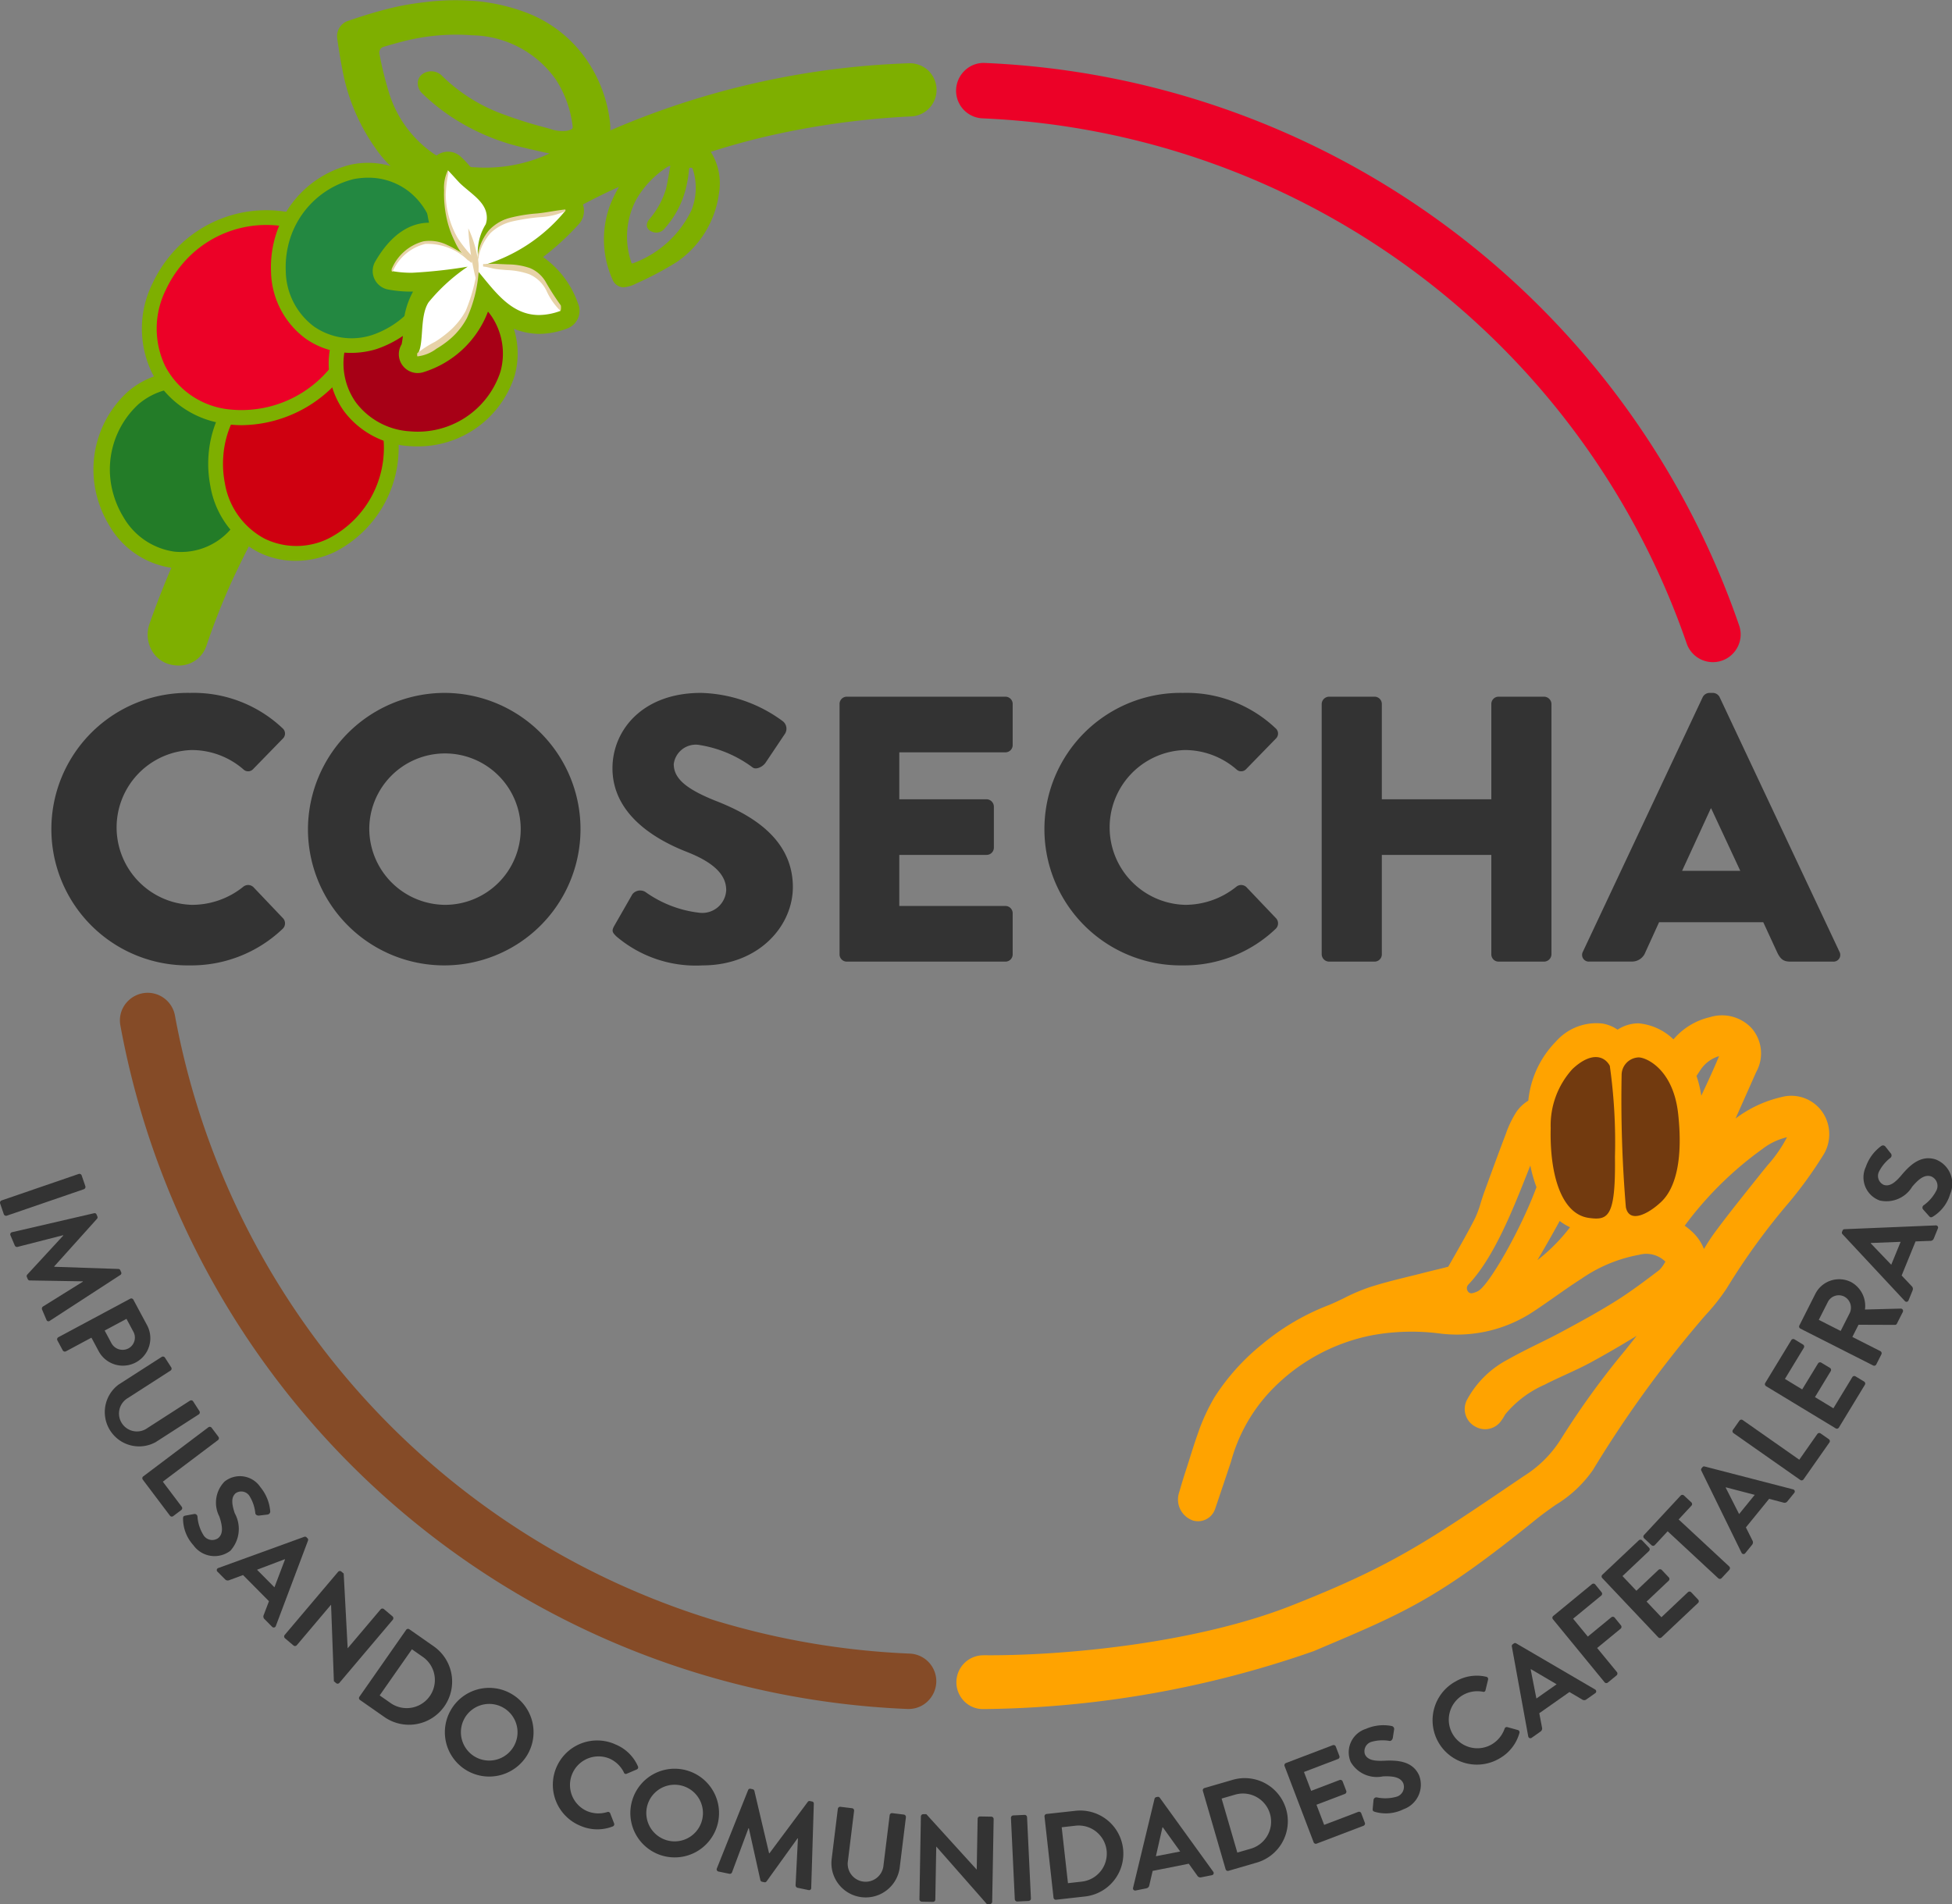 <svg xmlns="http://www.w3.org/2000/svg" viewBox="0 0 123 120"><rect x="0" y="0" width="123" height="120" fill="#808080" stroke="none"/><g id="Grupo_19979" data-name="Grupo 19979" transform="translate(-945.674 -24.522)"><g id="Grupo_19335" data-name="Grupo 19335" transform="translate(948.914 24.522)"><path id="Trazado_21429" data-name="Trazado 21429" d="M1030.289,364.091A49.152,49.152,0,0,1,984,323.884a1.749,1.749,0,0,0-1.988-1.419,1.773,1.773,0,0,0-1.163.723,1.714,1.714,0,0,0-.289,1.311,52.626,52.626,0,0,0,49.6,43.083l.078,0a1.714,1.714,0,0,0,1.177-.47,1.769,1.769,0,0,0,.558-1.252A1.744,1.744,0,0,0,1030.289,364.091Z" transform="translate(-976.215 -259.874)" fill="#854b27"></path><path id="Trazado_21430" data-name="Trazado 21430" d="M1273.037,78.282a52.631,52.631,0,0,0-47.529-35.454,1.706,1.706,0,0,0-1.256.467,1.766,1.766,0,0,0-.558,1.252,1.743,1.743,0,0,0,1.681,1.773,49.162,49.162,0,0,1,44.353,33.086,1.747,1.747,0,0,0,3.22.214A1.711,1.711,0,0,0,1273.037,78.282Z" transform="translate(-1166.689 -38.86)" fill="#ec0127"></path><g id="Grupo_19302" data-name="Grupo 19302" transform="translate(6.063 0)"><path id="Trazado_21431" data-name="Trazado 21431" d="M994.635,169.636l.013-.027-.26-.133-.034-.018-.311-.161-.015.029a2.048,2.048,0,0,0-1.266.035,1.8,1.8,0,0,0-1.071.945c-.092.192-.19.387-.291.587l-.077.155c-.263.517-.533,1.053-.785,1.627-.962,2.089-1.7,4.174-1.835,4.577a2.024,2.024,0,0,0,.148,1.6,1.821,1.821,0,0,0,1.169.908,2.128,2.128,0,0,0,.521.067A1.818,1.818,0,0,0,992.3,178.6a43.949,43.949,0,0,1,1.621-4.115c.354-.763.77-1.611,1.237-2.518a1.86,1.86,0,0,0-.52-2.327Z" transform="translate(-988.602 -137.883)" fill="#7eaf00"></path><path id="Trazado_21432" data-name="Trazado 21432" d="M1081.049,29.079a1.721,1.721,0,0,0-1.295-.571,51.773,51.773,0,0,0-18.852,4.234,3.4,3.4,0,0,0-.01-.429v0a8.655,8.655,0,0,0-1.212-3.6,8.107,8.107,0,0,0-3.966-3.355,12.118,12.118,0,0,0-3.058-.747,15.215,15.215,0,0,0-3.56.064,16.54,16.54,0,0,0-2.108.379c-.769.189-1.608.441-2.563.769a1.018,1.018,0,0,0-.726,1.149c.1.712.207,1.356.328,1.97a12.455,12.455,0,0,0,2.048,4.877,7.681,7.681,0,0,0,3.766,2.92,8.606,8.606,0,0,0,2.871.471h0c-2.187,1.54-4.42,3.421-4.446,3.443s-2.069,1.786-3.217,2.908a1.682,1.682,0,0,0,.461,2.722,1.7,1.7,0,0,0,.724.164,1.66,1.66,0,0,0,1.154-.467,50.55,50.55,0,0,1,13.475-9.418c.2-.09.393-.174.589-.261a7.591,7.591,0,0,0-.6,1.247v0a6.217,6.217,0,0,0,.217,4.652l.015.03a.769.769,0,0,0,.648.4,2.113,2.113,0,0,0,.816-.247,20.479,20.479,0,0,0,2.561-1.36,6.235,6.235,0,0,0,2.639-4.3,3.755,3.755,0,0,0-.512-2.633c1.35-.43,2.675-.791,3.949-1.071a51.414,51.414,0,0,1,8.648-1.159,1.674,1.674,0,0,0,1.216-2.773Zm-28.655,5.989a5,5,0,0,1-2.683-.9,7.253,7.253,0,0,1-2.731-3.73,22.837,22.837,0,0,1-.629-2.536.378.378,0,0,1,.266-.43c.4-.117.789-.228,1.178-.329a13.5,13.5,0,0,1,3.378-.437q.508,0,1.012.04a6.585,6.585,0,0,1,5.293,2.8,6.894,6.894,0,0,1,1.04,2.847c.034.225.043.285-.363.374a2.334,2.334,0,0,1-1.082-.134l-.187-.052a26.61,26.61,0,0,1-2.748-.862,10.7,10.7,0,0,1-3.8-2.378.96.96,0,0,0-1.277-.147.714.714,0,0,0-.29.542.873.873,0,0,0,.284.675,12.889,12.889,0,0,0,1.811,1.46,13.805,13.805,0,0,0,4.453,1.926c.379.093,1.115.258,1.754.4A9.587,9.587,0,0,1,1052.394,35.067Zm10.814,3.728a.488.488,0,0,0,.285.311.67.67,0,0,0,.851-.206,5.907,5.907,0,0,0,1.392-2.833,5.968,5.968,0,0,0,.113-.741c.014-.183.038-.218.047-.223a.182.182,0,0,1,.142,0,.1.1,0,0,1,.059.065,3.806,3.806,0,0,1-.089,2.622,6.6,6.6,0,0,1-3.582,3.29c-.119.055-.159.041-.164.038a.123.123,0,0,1-.04-.075,4.993,4.993,0,0,1,.314-3.941,5.941,5.941,0,0,1,1.991-2.076l.159-.062c-.07.422-.178,1.05-.269,1.449a5.284,5.284,0,0,1-1.063,1.937A.563.563,0,0,0,1063.208,38.8Z" transform="translate(-1031.749 -24.522)" fill="#7eaf00"></path></g><g id="Grupo_19303" data-name="Grupo 19303" transform="translate(2.652 23.403)"><path id="Trazado_21433" data-name="Trazado 21433" d="M983.625,147.085a6.375,6.375,0,0,0,.8-7.5,4.888,4.888,0,0,0-3.344-2.345,4.761,4.761,0,0,0-3.871,1.093,6.083,6.083,0,0,0-1.731,6.224,6.374,6.374,0,0,0,.682,1.548,4.924,4.924,0,0,0,3.607,2.424A4.654,4.654,0,0,0,983.625,147.085Z" transform="translate(-974.722 -136.65)" fill="#237c28"></path><path id="Trazado_21434" data-name="Trazado 21434" d="M978.405,147.2a4.88,4.88,0,0,1-.552-.032,5.432,5.432,0,0,1-3.99-2.668,6.9,6.9,0,0,1-.738-1.674,6.639,6.639,0,0,1,1.883-6.753,5.258,5.258,0,0,1,4.3-1.219,5.414,5.414,0,0,1,3.7,2.59,6.9,6.9,0,0,1-.878,8.131h0A5.223,5.223,0,0,1,978.405,147.2Zm.043-11.385a4.314,4.314,0,0,0-2.763,1.042,5.589,5.589,0,0,0-1.564,5.682,5.83,5.83,0,0,0,.626,1.422,4.41,4.41,0,0,0,3.222,2.179,4.135,4.135,0,0,0,3.426-1.288,5.839,5.839,0,0,0,.73-6.877,4.375,4.375,0,0,0-2.987-2.1A4,4,0,0,0,978.448,135.81Z" transform="translate(-972.862 -134.775)" fill="#7eaf00"></path></g><g id="Grupo_19304" data-name="Grupo 19304" transform="translate(9.88 22.271)"><path id="Trazado_21435" data-name="Trazado 21435" d="M1015.7,143.23a6.9,6.9,0,0,0,3.642-7.311,5.29,5.29,0,0,0-2.51-3.638,5.154,5.154,0,0,0-4.34-.348,6.584,6.584,0,0,0-4.1,5.664,6.9,6.9,0,0,0,.109,1.827,5.328,5.328,0,0,0,2.747,3.818A5.037,5.037,0,0,0,1015.7,143.23Z" transform="translate(-1007.907 -131.146)" fill="#cf0010"></path><path id="Trazado_21436" data-name="Trazado 21436" d="M1011.735,142.533a5.261,5.261,0,0,1-2.383-.564,5.786,5.786,0,0,1-2.994-4.144,7.327,7.327,0,0,1-.117-1.952,7.1,7.1,0,0,1,4.394-6.062,5.6,5.6,0,0,1,4.745.379,5.756,5.756,0,0,1,2.734,3.956,7.377,7.377,0,0,1-3.9,7.818h0A5.814,5.814,0,0,1,1011.735,142.533Zm.911-12.144a5.09,5.09,0,0,0-1.685.295,6.153,6.153,0,0,0-3.79,5.259,6.391,6.391,0,0,0,.1,1.7,4.861,4.861,0,0,0,2.5,3.49,4.576,4.576,0,0,0,4.043-.015,6.419,6.419,0,0,0,3.382-6.807,4.821,4.821,0,0,0-2.285-3.318A4.48,4.48,0,0,0,1012.646,130.389Z" transform="translate(-1006.221 -129.457)" fill="#7eaf00"></path></g><g id="Grupo_19305" data-name="Grupo 19305" transform="translate(5.701 13.245)"><path id="Trazado_21437" data-name="Trazado 21437" d="M993.69,100.292a7.694,7.694,0,0,0,8.089-4.189,5.9,5.9,0,0,0,.133-4.927,5.747,5.747,0,0,0-3.679-3.168,7.342,7.342,0,0,0-7.418,2.4,7.692,7.692,0,0,0-1.1,1.717,5.942,5.942,0,0,0-.037,5.245A5.616,5.616,0,0,0,993.69,100.292Z" transform="translate(-988.616 -87.316)" fill="#ec0127"></path><path id="Trazado_21438" data-name="Trazado 21438" d="M993.242,99.2a7.024,7.024,0,0,1-1.323-.124h0a6.076,6.076,0,0,1-4.344-3.164,6.408,6.408,0,0,1,.03-5.655,8.182,8.182,0,0,1,1.171-1.822,7.856,7.856,0,0,1,7.891-2.552,6.192,6.192,0,0,1,3.988,3.432,6.374,6.374,0,0,1-.139,5.317A8.27,8.27,0,0,1,993.242,99.2Zm-1.148-1.039a7.215,7.215,0,0,0,7.583-3.935,5.438,5.438,0,0,0,.125-4.538,5.261,5.261,0,0,0-3.387-2.908,6.912,6.912,0,0,0-6.929,2.259,7.236,7.236,0,0,0-1.037,1.613,5.48,5.48,0,0,0-.044,4.835,5.152,5.152,0,0,0,3.689,2.672Z" transform="translate(-986.932 -85.648)" fill="#7eaf00"></path></g><g id="Grupo_19306" data-name="Grupo 19306" transform="translate(17.478 16.977)"><path id="Trazado_21439" data-name="Trazado 21439" d="M1048.054,116.828a5.936,5.936,0,0,0,6.178-4.105v0a4.7,4.7,0,0,0-.584-3.808,5.033,5.033,0,0,0-3.45-2.2,5.886,5.886,0,0,0-6.092,2.848,5.135,5.135,0,0,0-.518,1.3,4.707,4.707,0,0,0,.7,3.951A5.073,5.073,0,0,0,1048.054,116.828Z" transform="translate(-1042.965 -106.155)" fill="#a70016"></path><path id="Trazado_21440" data-name="Trazado 21440" d="M1052.354,106.983a5.52,5.52,0,0,0-3.754-2.4,6.4,6.4,0,0,0-6.585,3.076,5.631,5.631,0,0,0-.564,1.413,5.167,5.167,0,0,0,.779,4.336,5.535,5.535,0,0,0,4.1,2.21c.169.014.339.02.507.02a6.384,6.384,0,0,0,6.157-4.464l.017-.067A5.167,5.167,0,0,0,1052.354,106.983Zm-.257,3.938-.01.041a5.479,5.479,0,0,1-5.683,3.728,4.607,4.607,0,0,1-3.418-1.826,4.252,4.252,0,0,1-.631-3.568,4.675,4.675,0,0,1,.472-1.178,5.447,5.447,0,0,1,5.617-2.617,4.591,4.591,0,0,1,3.129,1.99A4.238,4.238,0,0,1,1052.1,110.921Z" transform="translate(-1041.281 -104.482)" fill="#7eaf00"></path></g><g id="Grupo_19307" data-name="Grupo 19307" transform="translate(13.832 10.269)"><path id="Trazado_21441" data-name="Trazado 21441" d="M1032.643,84.889a6.354,6.354,0,0,0,4.325-6.155,4.872,4.872,0,0,0-1.783-3.659,4.745,4.745,0,0,0-3.9-.916,6.063,6.063,0,0,0-4.516,4.591,6.365,6.365,0,0,0-.153,1.679,4.908,4.908,0,0,0,1.975,3.856A4.638,4.638,0,0,0,1032.643,84.889Z" transform="translate(-1026.141 -73.6)" fill="#238841"></path><path id="Trazado_21442" data-name="Trazado 21442" d="M1029.514,83.885a4.942,4.942,0,0,1-2.881-.906,5.37,5.37,0,0,1-2.17-4.215,6.876,6.876,0,0,1,.165-1.8,6.569,6.569,0,0,1,4.865-4.942,5.185,5.185,0,0,1,4.3,1.007,5.334,5.334,0,0,1,1.956,4.006,6.827,6.827,0,0,1-4.657,6.616h0A5.469,5.469,0,0,1,1029.514,83.885Zm1.067-11.04a4.84,4.84,0,0,0-.9.086,5.627,5.627,0,0,0-4.148,4.238,5.9,5.9,0,0,0-.141,1.556,4.444,4.444,0,0,0,1.779,3.5,4.169,4.169,0,0,0,3.652.538h0a5.871,5.871,0,0,0,3.993-5.694,4.4,4.4,0,0,0-1.609-3.31A4.141,4.141,0,0,0,1030.581,72.845Z" transform="translate(-1024.457 -71.914)" fill="#7eaf00"></path></g><g id="Grupo_19323" data-name="Grupo 19323" transform="translate(20.246 9.553)"><g id="Grupo_19311" data-name="Grupo 19311"><g id="Grupo_19310" data-name="Grupo 19310"><g id="Grupo_19308" data-name="Grupo 19308" transform="translate(0.595 0.595)"><path id="Trazado_21443" data-name="Trazado 21443" d="M1059.039,84.115a.594.594,0,0,1-.5-.92,3.435,3.435,0,0,0,.177-1.109,4.543,4.543,0,0,1,.513-2.164,6.119,6.119,0,0,1,.912-1.033,12.658,12.658,0,0,1-1.462.094,7.432,7.432,0,0,1-1.4-.122.6.6,0,0,1-.4-.89c.875-1.461,1.8-2.143,2.893-2.143a2.969,2.969,0,0,1,.8.117,7.245,7.245,0,0,1-.182-4.214.592.592,0,0,1,.4-.358.594.594,0,0,1,.525.111c.067.054.314.317.529.552.119.131.227.25.269.292.158.149.327.289.492.427a3.179,3.179,0,0,1,1.363,1.908,2.3,2.3,0,0,1,.246-.115,7.471,7.471,0,0,1,1.924-.347,9.767,9.767,0,0,0,1.9-.315.645.645,0,0,1,.827.343.645.645,0,0,1-.118.7,13.9,13.9,0,0,1-3.083,2.6c1.368.343,2.087,1.187,2.918,3.013a.6.6,0,0,1-.335.8,4.079,4.079,0,0,1-5.035-1.668,5.959,5.959,0,0,1-4.013,4.414A.587.587,0,0,1,1059.039,84.115Z" transform="translate(-1056.802 -71.354)" fill="#fff"></path></g><g id="Grupo_19309" data-name="Grupo 19309"><path id="Trazado_21444" data-name="Trazado 21444" d="M1058.8,69.8c.1.082.672.73.763.814.767.726,1.786,1.256,1.676,2.319a1.472,1.472,0,0,1-.06.256,3.376,3.376,0,0,0-.479,2.184,2.782,2.782,0,0,1,1.592-2.42c.644-.3,2.925-.309,3.817-.66a.05.05,0,0,1,.018,0,.051.051,0,0,1,.037.084,10.587,10.587,0,0,1-5.146,3.4l.3,0c2.73,0,3.483.464,4.578,2.868a3.914,3.914,0,0,1-1.36.266c-1.787,0-2.818-1.543-3.878-2.8.114.44-.407,4.281-3.771,5.268.429-.654.1-2.371.692-3.273a11.489,11.489,0,0,1,2.46-2.241,31.131,31.131,0,0,1-3.509.383,6.871,6.871,0,0,1-1.286-.112c.8-1.339,1.563-1.854,2.384-1.854a5.088,5.088,0,0,1,2.607,1.138c-1.712-1.165-1.839-4.578-1.434-5.613m0-1.189a1.189,1.189,0,0,0-1.107.755,7.5,7.5,0,0,0-.088,3.72c-1.933.014-3.023,1.832-3.382,2.431a1.189,1.189,0,0,0,.8,1.779,7.955,7.955,0,0,0,1.509.133h.066l-.011.017a5.056,5.056,0,0,0-.61,2.449,5.146,5.146,0,0,1-.1.855,1.189,1.189,0,0,0,1.349,1.763,6.355,6.355,0,0,0,4.1-3.843,4.529,4.529,0,0,0,3.212,1.423,5.124,5.124,0,0,0,1.772-.34,1.189,1.189,0,0,0,.67-1.608,5.949,5.949,0,0,0-2.193-2.894,16.6,16.6,0,0,0,2.252-2.07,1.24,1.24,0,0,0-.908-2.082,1.288,1.288,0,0,0-.453.086,10.181,10.181,0,0,1-1.746.278,12.239,12.239,0,0,0-1.714.26,4.64,4.64,0,0,0-1.372-1.573c-.156-.13-.315-.261-.462-.4-.037-.038-.134-.145-.24-.262a6.039,6.039,0,0,0-.6-.616,1.189,1.189,0,0,0-.744-.262Z" transform="translate(-1054.057 -68.61)" fill="#7eaf00"></path></g></g></g><g id="Grupo_19313" data-name="Grupo 19313" transform="translate(4.492 1.182)"><g id="Grupo_19312" data-name="Grupo 19312"><path id="Trazado_21445" data-name="Trazado 21445" d="M1075.035,74.065a2.449,2.449,0,0,0-.241,1.243,7.053,7.053,0,0,0,.132,1.635,6.184,6.184,0,0,0,.542,1.6,3.364,3.364,0,0,0,1.053,1.352c.053.032.072-.376.016-.443a7.8,7.8,0,0,1-.892-1.132,5.538,5.538,0,0,1-.564-1.392,5.444,5.444,0,0,1-.181-1.354,7.89,7.89,0,0,1,.164-1.329c0-.022-.012-.2-.028-.182Z" transform="translate(-1074.789 -74.063)" fill="#e7d2a8"></path></g></g><g id="Grupo_19315" data-name="Grupo 19315" transform="translate(2.802 7.356)"><g id="Grupo_19314" data-name="Grupo 19314"><path id="Trazado_21446" data-name="Trazado 21446" d="M1067.017,108.109a2.438,2.438,0,0,0,1.188-.483,6.021,6.021,0,0,0,.847-.6,4.511,4.511,0,0,0,1.077-1.345,8.487,8.487,0,0,0,.721-2.775.58.58,0,0,0-.015-.278c-.011-.021-.041-.112-.062-.034a11.165,11.165,0,0,1-.726,2.644,4.676,4.676,0,0,1-1.039,1.29,7.013,7.013,0,0,1-.886.658,6.918,6.918,0,0,0-1.118.714c-.023.021-.027.213.012.215Z" transform="translate(-1066.988 -102.559)" fill="#e7d2a8"></path></g></g><g id="Grupo_19317" data-name="Grupo 19317" transform="translate(6.576 3.649)"><g id="Grupo_19316" data-name="Grupo 19316"><path id="Trazado_21447" data-name="Trazado 21447" d="M1089.958,85.448c-.582.061-1.157.189-1.741.248a9.849,9.849,0,0,0-1.724.275,2.793,2.793,0,0,0-1.362.811,3.386,3.386,0,0,0-.726,1.824c0,.032.025.237.043.138a3.282,3.282,0,0,1,.815-1.823,3,3,0,0,1,1.418-.733,13.653,13.653,0,0,1,1.655-.253,4.458,4.458,0,0,0,1.625-.378c.017-.01.014-.112,0-.11Z" transform="translate(-1084.404 -85.448)" fill="#e7d2a8"></path></g></g><g id="Grupo_19319" data-name="Grupo 19319" transform="translate(6.953 7.071)"><g id="Grupo_19318" data-name="Grupo 19318"><path id="Trazado_21448" data-name="Trazado 21448" d="M1086.166,101.42c.263.019.526.118.79.154.233.032.467.049.7.068a4.756,4.756,0,0,1,1.389.257,2.148,2.148,0,0,1,1.093,1.043,4.136,4.136,0,0,0,.881,1.266c.03.024.057-.3.013-.357a15.772,15.772,0,0,1-.91-1.411,2.059,2.059,0,0,0-1.02-.924,4.277,4.277,0,0,0-1.381-.233c-.244-.012-.488-.019-.732-.034-.278-.018-.552.02-.827.007-.022,0-.026.162,0,.164Z" transform="translate(-1086.144 -101.243)" fill="#e7d2a8"></path></g></g><g id="Grupo_19320" data-name="Grupo 19320" transform="translate(6.021 4.834)"><path id="Trazado_21449" data-name="Trazado 21449" d="M1082.341,94.189a2.44,2.44,0,0,0,.074-1.472,7.035,7.035,0,0,0-.573-1.8A16.351,16.351,0,0,0,1082.341,94.189Z" transform="translate(-1081.842 -90.916)" fill="#e7d2a8"></path></g><g id="Grupo_19322" data-name="Grupo 19322" transform="translate(1.191 5.612)"><g id="Grupo_19321" data-name="Grupo 19321"><path id="Trazado_21450" data-name="Trazado 21450" d="M1064.392,95.69a4.463,4.463,0,0,0-1.316-.9,2.5,2.5,0,0,0-1.523-.237,3,3,0,0,0-1.992,1.739c-.022.052.022.246.067.145a3.021,3.021,0,0,1,2.047-1.722,3.649,3.649,0,0,1,2.706,1.046c.017.013.024-.055.011-.067Z" transform="translate(-1059.555 -94.507)" fill="#e7d2a8"></path></g></g></g><path id="Trazado_21451" data-name="Trazado 21451" d="M1278.64,335.8h0a2.385,2.385,0,0,0-2.91-1.585,7.613,7.613,0,0,0-2.874,1.345l0-.006q.649-1.458,1.295-2.917a2.417,2.417,0,0,0-.273-2.753,2.551,2.551,0,0,0-2.638-.71,4.268,4.268,0,0,0-2.3,1.4,3.627,3.627,0,0,0-2.206-1.011,2.426,2.426,0,0,0-1.316.4,2.38,2.38,0,0,0-.95-.386,3.391,3.391,0,0,0-2.927,1.124,6.178,6.178,0,0,0-1.748,3.736,2.459,2.459,0,0,0-.759.721,6.519,6.519,0,0,0-.659,1.378l-.021.055c-.432,1.132-.858,2.3-1.292,3.488l-.057.155c-.074.214-.142.421-.21.641a6.514,6.514,0,0,1-.364.986c-.4.789-.859,1.593-1.3,2.371l-.383.67c-.207.055-.419.107-.654.165l-.114.027q-.337.081-.672.166c-.3.078-.6.152-.949.238l-.041.01c-.857.211-1.744.429-2.615.716a12.14,12.14,0,0,0-1.521.657c-.32.155-.651.315-.982.448a14.882,14.882,0,0,0-4.179,2.459,13.938,13.938,0,0,0-3,3.337,12.422,12.422,0,0,0-1.049,2.288c-.187.522-.347,1.034-.517,1.575-.087.276-.175.554-.265.829-.117.354-.222.711-.333,1.085l-.079.267a1.4,1.4,0,0,0,.851,1.716.658.658,0,0,0,.106.031,1.137,1.137,0,0,0,1.327-.759c.254-.747.748-2.217,1-2.978a10.47,10.47,0,0,1,2.369-4.313,11.985,11.985,0,0,1,6.507-3.642,13.825,13.825,0,0,1,4.183-.125,8.7,8.7,0,0,0,6.037-1.4c.443-.292.881-.6,1.344-.924l.032-.023c.5-.35,1.06-.745,1.619-1.1a9.269,9.269,0,0,1,3.621-1.5,1.711,1.711,0,0,1,1.635.408l.023.024-.049.077a1.964,1.964,0,0,1-.339.452c-.83.631-1.771,1.345-2.725,1.944-1.118.7-2.264,1.326-3.438,1.957-.455.246-.925.479-1.424.725l-.058.028c-.594.294-1.268.627-1.9.986a6.182,6.182,0,0,0-2.538,2.481,1.254,1.254,0,0,0,.507,1.753,1.237,1.237,0,0,0,1.635-.4,2.537,2.537,0,0,0,.2-.315.578.578,0,0,1,.045-.073,6.7,6.7,0,0,1,2.469-1.859c.406-.21.815-.4,1.358-.649.527-.243,1.073-.494,1.6-.782.908-.495,1.844-1.038,2.847-1.652-.041.053-.083.1-.124.156l-.59.745a51.514,51.514,0,0,0-4.034,5.566,7.337,7.337,0,0,1-2.368,2.377l-.386.262c-5.824,3.951-8,5.429-14.262,7.9-5.854,2.309-13.9,3.128-19,3.128l-.129,0a2.551,2.551,0,0,0-.28,0,1.7,1.7,0,0,0-1.29,2.8,1.639,1.639,0,0,0,1.255.59h.132a64.9,64.9,0,0,0,20.718-3.648l.331-.141c5.487-2.322,7.541-3.191,13.674-8.155.414-.335.828-.628,1.245-.923a7.729,7.729,0,0,0,2.351-2.2,71.843,71.843,0,0,1,6.7-9.3c.149-.177.3-.351.459-.53a12.643,12.643,0,0,0,1.271-1.619,42.15,42.15,0,0,1,3.974-5.47,26.008,26.008,0,0,0,2.06-2.85A2.484,2.484,0,0,0,1278.64,335.8Zm-6.829-4.164c-.3.726-.691,1.581-1.118,2.488a7.374,7.374,0,0,0-.3-1.247c.081-.121.158-.244.241-.364A2.116,2.116,0,0,1,1271.811,331.632Zm-15.165,14.792a1.447,1.447,0,0,1-.365.138.266.266,0,0,1-.311-.138.329.329,0,0,1,.046-.4c1.591-1.667,2.786-4.682,3.663-6.894.075-.188.157-.4.242-.608a8.516,8.516,0,0,0,.387,1.361C1259.287,342.639,1257.313,346.053,1256.646,346.424Zm3.714-1.932c.5-.841.97-1.673,1.411-2.476a3.377,3.377,0,0,0,.65.395A11.273,11.273,0,0,1,1260.36,344.492Zm14.495-5.968c-.141.171-.283.342-.418.514l-.719.9c-.729.916-1.483,1.863-2.192,2.825-.246.335-.461.679-.666,1.016a2.921,2.921,0,0,0-.748-1.087,4.459,4.459,0,0,0-.464-.379,22.15,22.15,0,0,1,4.907-4.842,4.038,4.038,0,0,1,1.54-.734A8.64,8.64,0,0,1,1274.855,338.524Z" transform="translate(-1166.731 -265.068)" fill="#ffa300"></path><g id="Grupo_19326" data-name="Grupo 19326" transform="translate(94.47 66.623)"><g id="Grupo_19324" data-name="Grupo 19324"><path id="Trazado_21452" data-name="Trazado 21452" d="M1397.965,338.992c1.23-1.149,2.043-.78,2.35-.2a34.381,34.381,0,0,1,.325,5.729c.048,3.8-.418,4.026-1.642,3.858-1.746-.238-2.479-2.758-2.407-5.661A5.272,5.272,0,0,1,1397.965,338.992Z" transform="translate(-1396.588 -338.243)" fill="#723a0f"></path></g><g id="Grupo_19325" data-name="Grupo 19325" transform="translate(4.448 0.02)"><path id="Trazado_21453" data-name="Trazado 21453" d="M1419.643,347.429c-.811.774-2.023,1.4-2.238.348a81.961,81.961,0,0,1-.267-8.336,1.111,1.111,0,0,1,1.078-1.105c.454,0,2.178.723,2.486,3.567S1420.553,346.559,1419.643,347.429Z" transform="translate(-1417.114 -338.336)" fill="#723a0f"></path></g></g><g id="Grupo_19334" data-name="Grupo 19334" transform="translate(0 43.67)"><g id="Grupo_19327" data-name="Grupo 19327"><path id="Trazado_21454" data-name="Trazado 21454" d="M969.337,230.479a8.159,8.159,0,0,1,5.84,2.218.44.44,0,0,1,.024.668l-1.882,1.932a.426.426,0,0,1-.6,0,4.964,4.964,0,0,0-3.258-1.217,4.88,4.88,0,0,0,.024,9.756,5.141,5.141,0,0,0,3.234-1.145.482.482,0,0,1,.628.024l1.882,1.979a.474.474,0,0,1-.024.644,8.335,8.335,0,0,1-5.865,2.314,8.588,8.588,0,1,1,0-17.174Z" transform="translate(-960.624 -230.479)" fill="#333"></path></g><g id="Grupo_19328" data-name="Grupo 19328" transform="translate(16.169)"><path id="Trazado_21455" data-name="Trazado 21455" d="M1043.9,230.479a8.587,8.587,0,1,1-8.664,8.611A8.622,8.622,0,0,1,1043.9,230.479Zm0,13.357a4.771,4.771,0,1,0-4.8-4.747A4.808,4.808,0,0,0,1043.9,243.836Z" transform="translate(-1035.24 -230.479)" fill="#333"></path></g><g id="Grupo_19329" data-name="Grupo 19329" transform="translate(35.353)"><path id="Trazado_21456" data-name="Trazado 21456" d="M1123.891,245.148l1.135-1.98a.628.628,0,0,1,.82-.143,7.252,7.252,0,0,0,3.427,1.312,1.506,1.506,0,0,0,1.665-1.431c0-1-.845-1.765-2.486-2.409-2.075-.811-4.681-2.409-4.681-5.271,0-2.362,1.858-4.747,5.575-4.747a9.039,9.039,0,0,1,5.165,1.789.6.6,0,0,1,.145.763l-1.231,1.837c-.169.262-.6.477-.821.31a7.6,7.6,0,0,0-3.451-1.431,1.4,1.4,0,0,0-1.52,1.216c0,.883.724,1.551,2.63,2.314,1.882.739,4.875,2.194,4.875,5.439,0,2.457-2.148,4.937-5.7,4.937a7.713,7.713,0,0,1-5.431-1.837C1123.771,245.578,1123.7,245.482,1123.891,245.148Z" transform="translate(-1123.771 -230.479)" fill="#333"></path></g><g id="Grupo_19330" data-name="Grupo 19330" transform="translate(49.662 0.239)"><path id="Trazado_21457" data-name="Trazado 21457" d="M1189.807,232.033a.456.456,0,0,1,.459-.453h9.991a.456.456,0,0,1,.459.453v2.6a.456.456,0,0,1-.459.453h-6.685v2.958h5.5a.472.472,0,0,1,.459.453v2.6a.456.456,0,0,1-.459.453h-5.5v3.22h6.685a.456.456,0,0,1,.459.454v2.6a.456.456,0,0,1-.459.453h-9.991a.456.456,0,0,1-.459-.453Z" transform="translate(-1189.807 -231.58)" fill="#333"></path></g><g id="Grupo_19331" data-name="Grupo 19331" transform="translate(62.572)"><path id="Trazado_21458" data-name="Trazado 21458" d="M1258.1,230.479a8.159,8.159,0,0,1,5.84,2.218.44.44,0,0,1,.024.668l-1.882,1.932a.426.426,0,0,1-.6,0,4.964,4.964,0,0,0-3.258-1.217,4.88,4.88,0,0,0,.024,9.756,5.141,5.141,0,0,0,3.234-1.145.481.481,0,0,1,.627.024l1.883,1.979a.474.474,0,0,1-.024.644,8.335,8.335,0,0,1-5.864,2.314,8.588,8.588,0,1,1,0-17.174Z" transform="translate(-1249.386 -230.479)" fill="#333"></path></g><g id="Grupo_19332" data-name="Grupo 19332" transform="translate(80.043 0.239)"><path id="Trazado_21459" data-name="Trazado 21459" d="M1330.012,232.033a.472.472,0,0,1,.459-.453h2.872a.456.456,0,0,1,.458.453v6.011h6.9v-6.011a.455.455,0,0,1,.458-.453h2.872a.472.472,0,0,1,.459.453v15.79a.472.472,0,0,1-.459.453h-2.872a.455.455,0,0,1-.458-.453V241.55h-6.9v6.273a.456.456,0,0,1-.458.453h-2.872a.472.472,0,0,1-.459-.453Z" transform="translate(-1330.012 -231.58)" fill="#333"></path></g><g id="Grupo_19333" data-name="Grupo 19333" transform="translate(96.452)"><path id="Trazado_21460" data-name="Trazado 21460" d="M1405.785,246.794l7.554-16.053a.491.491,0,0,1,.41-.262h.241a.489.489,0,0,1,.41.262l7.554,16.053a.422.422,0,0,1-.41.62h-2.679c-.434,0-.628-.143-.844-.6l-.869-1.884h-6.564l-.869,1.908a.9.9,0,0,1-.869.573H1406.2A.422.422,0,0,1,1405.785,246.794Zm9.92-5.1-1.834-3.936h-.024l-1.81,3.936Z" transform="translate(-1405.737 -230.479)" fill="#333"></path></g></g></g><g id="Grupo_19336" data-name="Grupo 19336" transform="translate(945.674 96.712)"><path id="Trazado_21461" data-name="Trazado 21461" d="M950.632,375.1a.152.152,0,0,1,.187.091l.234.683a.153.153,0,0,1-.092.187l-4.859,1.669a.153.153,0,0,1-.187-.091l-.234-.683a.153.153,0,0,1,.092-.187Z" transform="translate(-945.674 -373.302)" fill="#333"></path><path id="Trazado_21462" data-name="Trazado 21462" d="M953.92,386.543a.131.131,0,0,1,.162.083l.049.114a.141.141,0,0,1-.02.152l-2.7,3.005.01.021,4.038.136a.132.132,0,0,1,.123.091l.049.114a.131.131,0,0,1-.052.174l-4.438,2.885a.134.134,0,0,1-.218-.059l-.277-.65a.169.169,0,0,1,.049-.181l2.526-1.573-.009-.021-3.337-.055a.131.131,0,0,1-.13-.088l-.055-.129a.14.14,0,0,1,.027-.155l2.267-2.458-.009-.021-2.881.738a.151.151,0,0,1-.162-.083l-.273-.642a.142.142,0,0,1,.106-.205Z" transform="translate(-947.997 -382.269)" fill="#333"></path><path id="Trazado_21463" data-name="Trazado 21463" d="M966.89,411.358a.148.148,0,0,1,.2.061l.862,1.607a1.73,1.73,0,1,1-3.047,1.642l-.458-.855-1.607.862a.153.153,0,0,1-.2-.061l-.337-.629a.147.147,0,0,1,.06-.2Zm-1.184,2.8a.8.8,0,0,0,1.089.323.774.774,0,0,0,.286-1.06l-.425-.794-1.375.737Z" transform="translate(-958.686 -401.697)" fill="#333"></path><path id="Trazado_21464" data-name="Trazado 21464" d="M979.353,428.256a.152.152,0,0,1,.2.044l.4.62a.148.148,0,0,1-.044.2l-2.669,1.719a1.13,1.13,0,1,0,1.216,1.9l2.676-1.723a.147.147,0,0,1,.2.044l.4.62a.152.152,0,0,1-.044.2l-2.714,1.748A2.162,2.162,0,0,1,976.639,430Z" transform="translate(-969.162 -414.93)" fill="#333"></path><path id="Trazado_21465" data-name="Trazado 21465" d="M991.222,448.7a.148.148,0,0,1,.206.029l.43.57a.152.152,0,0,1-.029.207l-3.477,2.621,1.192,1.58a.148.148,0,0,1-.029.207l-.508.383a.147.147,0,0,1-.207-.029L987.091,452a.147.147,0,0,1,.029-.207Z" transform="translate(-978.093 -430.935)" fill="#333"></path><path id="Trazado_21466" data-name="Trazado 21466" d="M999.038,465.528l.547-.1a.179.179,0,0,1,.213.164,2.569,2.569,0,0,0,.4,1.2.648.648,0,0,0,.913.148c.3-.257.29-.687.066-1.354a1.9,1.9,0,0,1,.325-2.2,1.549,1.549,0,0,1,2.267.357,2.728,2.728,0,0,1,.614,1.518.192.192,0,0,1-.164.2l-.528.064c-.111.013-.234-.035-.247-.146a2.553,2.553,0,0,0-.377-1.1.618.618,0,0,0-.857-.165c-.277.237-.279.617-.065,1.26a2.046,2.046,0,0,1-.278,2.373,1.639,1.639,0,0,1-2.328-.356,2.5,2.5,0,0,1-.65-1.691C998.894,465.611,998.9,465.556,999.038,465.528Z" transform="translate(-987.355 -442.198)" fill="#333"></path><path id="Trazado_21467" data-name="Trazado 21467" d="M1008.812,482.611l5.408-1.964a.139.139,0,0,1,.153.033l.055.055a.131.131,0,0,1,.032.154l-2.025,5.376a.138.138,0,0,1-.237.048l-.475-.48a.222.222,0,0,1-.048-.269l.327-.861-1.634-1.648-.863.32a.234.234,0,0,1-.269-.051l-.476-.479A.137.137,0,0,1,1008.812,482.611Zm3.535,1.216.666-1.753-.016-.017-1.748.663Z" transform="translate(-995.054 -455.978)" fill="#333"></path><path id="Trazado_21468" data-name="Trazado 21468" d="M1031.7,490.663a.145.145,0,0,1,.2-.011l.148.125.25,4.7.006.005,2.07-2.447a.146.146,0,0,1,.208-.017l.545.46a.152.152,0,0,1,.017.208l-3.373,3.987a.146.146,0,0,1-.2.011l-.141-.12-.177-4.814-.006-.005-2.154,2.548a.148.148,0,0,1-.208.018l-.539-.456a.153.153,0,0,1-.017-.208Z" transform="translate(-1010.391 -463.795)" fill="#333"></path><path id="Trazado_21469" data-name="Trazado 21469" d="M1053.031,507.5a.146.146,0,0,1,.2-.041l1.508,1.054a2.717,2.717,0,1,1-3.112,4.454l-1.508-1.054a.146.146,0,0,1-.03-.2Zm-.94,4.637a1.774,1.774,0,0,0,2.032-2.907l-.726-.507-2.032,2.907Z" transform="translate(-1027.441 -476.967)" fill="#333"></path><path id="Trazado_21470" data-name="Trazado 21470" d="M1079.172,524.955a2.794,2.794,0,1,1-3.805,1.065A2.789,2.789,0,0,1,1079.172,524.955Zm-2.257,3.985a1.785,1.785,0,1,0-.67-2.422A1.79,1.79,0,0,0,1076.915,528.94Z" transform="translate(-1046.976 -490.407)" fill="#333"></path><path id="Trazado_21471" data-name="Trazado 21471" d="M1110.427,540.2a2.625,2.625,0,0,1,1.45,1.393.144.144,0,0,1-.077.2l-.626.267a.125.125,0,0,1-.179-.075,1.836,1.836,0,0,0-.923-.885,1.8,1.8,0,0,0-1.389,3.321,1.859,1.859,0,0,0,1.265.053.144.144,0,0,1,.179.075l.25.644a.147.147,0,0,1-.088.19,2.661,2.661,0,0,1-2.029-.038,2.793,2.793,0,1,1,2.167-5.148Z" transform="translate(-1071.68 -502.462)" fill="#333"></path><path id="Trazado_21472" data-name="Trazado 21472" d="M1132.572,548.237a2.794,2.794,0,1,1-3.5,1.827A2.789,2.789,0,0,1,1132.572,548.237Zm-1.387,4.364a1.785,1.785,0,1,0-1.156-2.232A1.788,1.788,0,0,0,1131.186,552.6Z" transform="translate(-1089.223 -508.825)" fill="#333"></path><path id="Trazado_21473" data-name="Trazado 21473" d="M1156.063,554.035a.131.131,0,0,1,.161-.085l.122.025a.142.142,0,0,1,.113.1l.927,3.934.023.005,2.416-3.241a.133.133,0,0,1,.145-.049l.122.025a.131.131,0,0,1,.113.143l-.163,5.293a.135.135,0,0,1-.173.146l-.692-.144a.169.169,0,0,1-.121-.144l.149-2.973-.023,0-1.95,2.71a.131.131,0,0,1-.147.057l-.137-.028a.139.139,0,0,1-.112-.11l-.725-3.266-.023,0-1.039,2.789a.15.15,0,0,1-.16.085l-.684-.142a.142.142,0,0,1-.108-.2Z" transform="translate(-1108.925 -513.401)" fill="#333"></path><path id="Trazado_21474" data-name="Trazado 21474" d="M1187.828,559.322a.151.151,0,0,1,.164-.128l.732.089a.147.147,0,0,1,.128.164l-.387,3.15a1.13,1.13,0,1,0,2.24.284l.389-3.158a.148.148,0,0,1,.164-.129l.732.09a.153.153,0,0,1,.128.164l-.394,3.2a2.161,2.161,0,0,1-4.289-.527Z" transform="translate(-1135.034 -517.511)" fill="#333"></path><path id="Trazado_21475" data-name="Trazado 21475" d="M1213.13,561.484a.146.146,0,0,1,.15-.137l.194,0,3.168,3.487h.007l.057-3.2a.148.148,0,0,1,.15-.145l.714.013a.152.152,0,0,1,.145.149l-.092,5.222a.146.146,0,0,1-.15.137l-.186,0-3.181-3.618h-.008l-.058,3.336a.148.148,0,0,1-.15.145l-.706-.013a.152.152,0,0,1-.145-.15Z" transform="translate(-1155.103 -519.198)" fill="#333"></path><path id="Trazado_21476" data-name="Trazado 21476" d="M1239.647,561.737a.154.154,0,0,1,.141-.155l.72-.034a.153.153,0,0,1,.154.14l.244,5.131a.153.153,0,0,1-.14.154l-.721.034a.153.153,0,0,1-.155-.14Z" transform="translate(-1175.945 -519.356)" fill="#333"></path><path id="Trazado_21477" data-name="Trazado 21477" d="M1249.4,560.644a.147.147,0,0,1,.123-.162l1.828-.2a2.716,2.716,0,1,1,.6,5.4l-1.828.205a.146.146,0,0,1-.155-.131Zm2.357,4.1a1.773,1.773,0,0,0-.394-3.524l-.88.1.395,3.524Z" transform="translate(-1183.583 -518.347)" fill="#333"></path><path id="Trazado_21478" data-name="Trazado 21478" d="M1275.158,562.013l1.348-5.592a.138.138,0,0,1,.112-.109l.076-.015a.132.132,0,0,1,.146.058l3.363,4.655a.137.137,0,0,1-.09.224l-.662.131a.223.223,0,0,1-.251-.108l-.536-.748-2.276.453-.209.9a.234.234,0,0,1-.191.2l-.662.132A.137.137,0,0,1,1275.158,562.013Zm2.965-2.275-1.094-1.523-.023,0-.413,1.822Z" transform="translate(-1203.757 -515.239)" fill="#333"></path><path id="Trazado_21479" data-name="Trazado 21479" d="M1295.438,551.682a.145.145,0,0,1,.093-.18l1.766-.514a2.716,2.716,0,1,1,1.516,5.216l-1.766.514a.146.146,0,0,1-.176-.1Zm3.021,3.639a1.773,1.773,0,0,0-.99-3.405l-.85.247.99,3.405Z" transform="translate(-1219.642 -510.999)" fill="#333"></path><path id="Trazado_21480" data-name="Trazado 21480" d="M1319.185,542.557a.148.148,0,0,1,.085-.19l2.952-1.125a.147.147,0,0,1,.19.085l.227.595a.147.147,0,0,1-.086.19l-2.146.818.453,1.189,1.792-.683a.152.152,0,0,1,.19.086l.23.6a.148.148,0,0,1-.086.19l-1.791.683.484,1.269,2.146-.818a.148.148,0,0,1,.191.085l.227.6a.148.148,0,0,1-.086.19l-2.951,1.125a.148.148,0,0,1-.19-.085Z" transform="translate(-1238.241 -503.442)" fill="#333"></path><path id="Trazado_21481" data-name="Trazado 21481" d="M1339.35,540.732l.052-.554a.181.181,0,0,1,.217-.16,2.573,2.573,0,0,0,1.266-.054.648.648,0,0,0,.391-.839c-.166-.359-.583-.466-1.285-.432a1.9,1.9,0,0,1-2.028-.911,1.55,1.55,0,0,1,.96-2.085,2.737,2.737,0,0,1,1.628-.179.192.192,0,0,1,.15.213l-.082.525c-.017.111-.1.216-.207.2a2.556,2.556,0,0,0-1.159.065.618.618,0,0,0-.392.78c.153.331.518.436,1.2.405.811-.041,1.789,0,2.209.912a1.639,1.639,0,0,1-.977,2.144,2.5,2.5,0,0,1-1.8.166C1339.391,540.894,1339.339,540.874,1339.35,540.732Z" transform="translate(-1252.853 -498.926)" fill="#333"></path><path id="Trazado_21482" data-name="Trazado 21482" d="M1363.687,521.47a2.625,2.625,0,0,1,1.985-.33.145.145,0,0,1,.117.184l-.16.661a.124.124,0,0,1-.167.1,1.836,1.836,0,0,0-1.263.211,1.8,1.8,0,0,0,1.832,3.1,1.863,1.863,0,0,0,.8-.983.143.143,0,0,1,.168-.1l.667.184a.147.147,0,0,1,.1.184,2.66,2.66,0,0,1-1.244,1.6,2.794,2.794,0,1,1-2.832-4.817Z" transform="translate(-1272.023 -487.653)" fill="#333"></path><path id="Trazado_21483" data-name="Trazado 21483" d="M1386.327,517.449l-1.032-5.661a.139.139,0,0,1,.058-.146l.063-.044a.132.132,0,0,1,.157-.007l4.961,2.9a.137.137,0,0,1,.009.242l-.552.389a.223.223,0,0,1-.273,0l-.794-.467-1.9,1.336.171.9a.234.234,0,0,1-.095.257l-.552.389A.137.137,0,0,1,1386.327,517.449Zm1.79-3.282-1.617-.95-.019.013.361,1.834Z" transform="translate(-1290.03 -480.206)" fill="#333"></path><path id="Trazado_21484" data-name="Trazado 21484" d="M1397.129,496.527a.147.147,0,0,1,.02-.207l2.44-2.006a.147.147,0,0,1,.207.02l.4.492a.148.148,0,0,1-.02.207l-1.775,1.459.927,1.127,1.481-1.217a.153.153,0,0,1,.208.02l.4.491a.153.153,0,0,1-.02.208l-1.481,1.217,1.246,1.517a.153.153,0,0,1-.02.208l-.552.453a.147.147,0,0,1-.208-.02Z" transform="translate(-1299.276 -466.664)" fill="#333"></path><path id="Trazado_21485" data-name="Trazado 21485" d="M1411.444,483.924a.148.148,0,0,1,.006-.208l2.3-2.17a.147.147,0,0,1,.208.006l.438.462a.147.147,0,0,1-.006.208l-1.669,1.578.875.925,1.392-1.317a.153.153,0,0,1,.209.006l.442.468a.148.148,0,0,1-.006.208l-1.393,1.317.933.987,1.669-1.578a.147.147,0,0,1,.209.006l.437.462a.147.147,0,0,1-.006.209l-2.3,2.17a.147.147,0,0,1-.209-.006Z" transform="translate(-1310.484 -456.658)" fill="#333"></path><path id="Trazado_21486" data-name="Trazado 21486" d="M1425.088,470.767l-.808.869a.147.147,0,0,1-.209.008l-.466-.433a.147.147,0,0,1-.008-.208l2.309-2.484a.147.147,0,0,1,.208-.008l.466.433a.147.147,0,0,1,.008.208l-.808.87,3.188,2.963a.153.153,0,0,1,.008.209l-.491.529a.152.152,0,0,1-.208.007Z" transform="translate(-1320.005 -446.449)" fill="#333"></path><path id="Trazado_21487" data-name="Trazado 21487" d="M1442.888,465.631l-2.531-5.168a.138.138,0,0,1,.017-.156l.049-.06a.132.132,0,0,1,.149-.048l5.561,1.44a.137.137,0,0,1,.073.23l-.426.524a.222.222,0,0,1-.262.077l-.89-.234-1.464,1.8.411.824a.233.233,0,0,1-.021.272l-.426.525A.137.137,0,0,1,1442.888,465.631Zm.832-3.645-1.814-.475-.015.018.845,1.667Z" transform="translate(-1333.151 -439.963)" fill="#333"></path><path id="Trazado_21488" data-name="Trazado 21488" d="M1449.539,447.447a.147.147,0,0,1-.036-.205l.41-.584a.153.153,0,0,1,.206-.036l3.565,2.5,1.137-1.621a.147.147,0,0,1,.205-.036l.521.365a.147.147,0,0,1,.036.205l-1.631,2.326a.148.148,0,0,1-.206.036Z" transform="translate(-1340.307 -429.314)" fill="#333"></path><path id="Trazado_21489" data-name="Trazado 21489" d="M1458.961,426.1a.146.146,0,0,1-.049-.2l1.64-2.7a.147.147,0,0,1,.2-.05l.544.331a.147.147,0,0,1,.049.2l-1.193,1.964,1.088.661,1-1.639a.152.152,0,0,1,.2-.049l.551.334a.147.147,0,0,1,.049.2l-.995,1.639,1.161.705,1.193-1.964a.148.148,0,0,1,.2-.05l.544.33a.147.147,0,0,1,.049.2l-1.64,2.7a.147.147,0,0,1-.2.049Z" transform="translate(-1347.68 -410.929)" fill="#333"></path><path id="Trazado_21490" data-name="Trazado 21490" d="M1468.926,408.867a.148.148,0,0,1-.065-.2l1-1.981a1.681,1.681,0,0,1,2.253-.756,1.713,1.713,0,0,1,.88,1.733l2.24-.058a.147.147,0,0,1,.141.219l-.368.728a.133.133,0,0,1-.119.079l-2.3-.008-.389.769,1.766.894a.152.152,0,0,1,.065.2l-.323.638a.147.147,0,0,1-.2.065Zm3.108-.984a.79.79,0,0,0-.359-1.043.772.772,0,0,0-1.019.345l-.572,1.129,1.379.7Z" transform="translate(-1355.478 -397.321)" fill="#333"></path><path id="Trazado_21491" data-name="Trazado 21491" d="M1485.24,394.864l-3.924-4.209a.139.139,0,0,1-.029-.155l.029-.072a.132.132,0,0,1,.129-.09l5.74-.239a.137.137,0,0,1,.137.2l-.255.625a.224.224,0,0,1-.229.15l-.92.035-.877,2.149.632.669a.234.234,0,0,1,.059.267l-.255.625A.137.137,0,0,1,1485.24,394.864Zm-.263-3.729-1.875.073-.009.021,1.293,1.35Z" transform="translate(-1365.214 -385.059)" fill="#333"></path><path id="Trazado_21492" data-name="Trazado 21492" d="M1491.795,371.293l-.371-.415a.179.179,0,0,1,.03-.267,2.575,2.575,0,0,0,.819-.966.647.647,0,0,0-.35-.856c-.376-.122-.738.111-1.19.65a1.9,1.9,0,0,1-2.045.871,1.55,1.55,0,0,1-.878-2.121,2.733,2.733,0,0,1,.973-1.316.192.192,0,0,1,.258.035l.33.417a.2.2,0,0,1,0,.287,2.561,2.561,0,0,0-.739.894.618.618,0,0,0,.306.817c.347.112.672-.084,1.109-.6.52-.622,1.217-1.31,2.169-1a1.638,1.638,0,0,1,.911,2.171,2.493,2.493,0,0,1-1.1,1.437C1491.94,371.373,1491.891,371.4,1491.795,371.293Z" transform="translate(-1370.24 -366.838)" fill="#333"></path></g></g></svg>